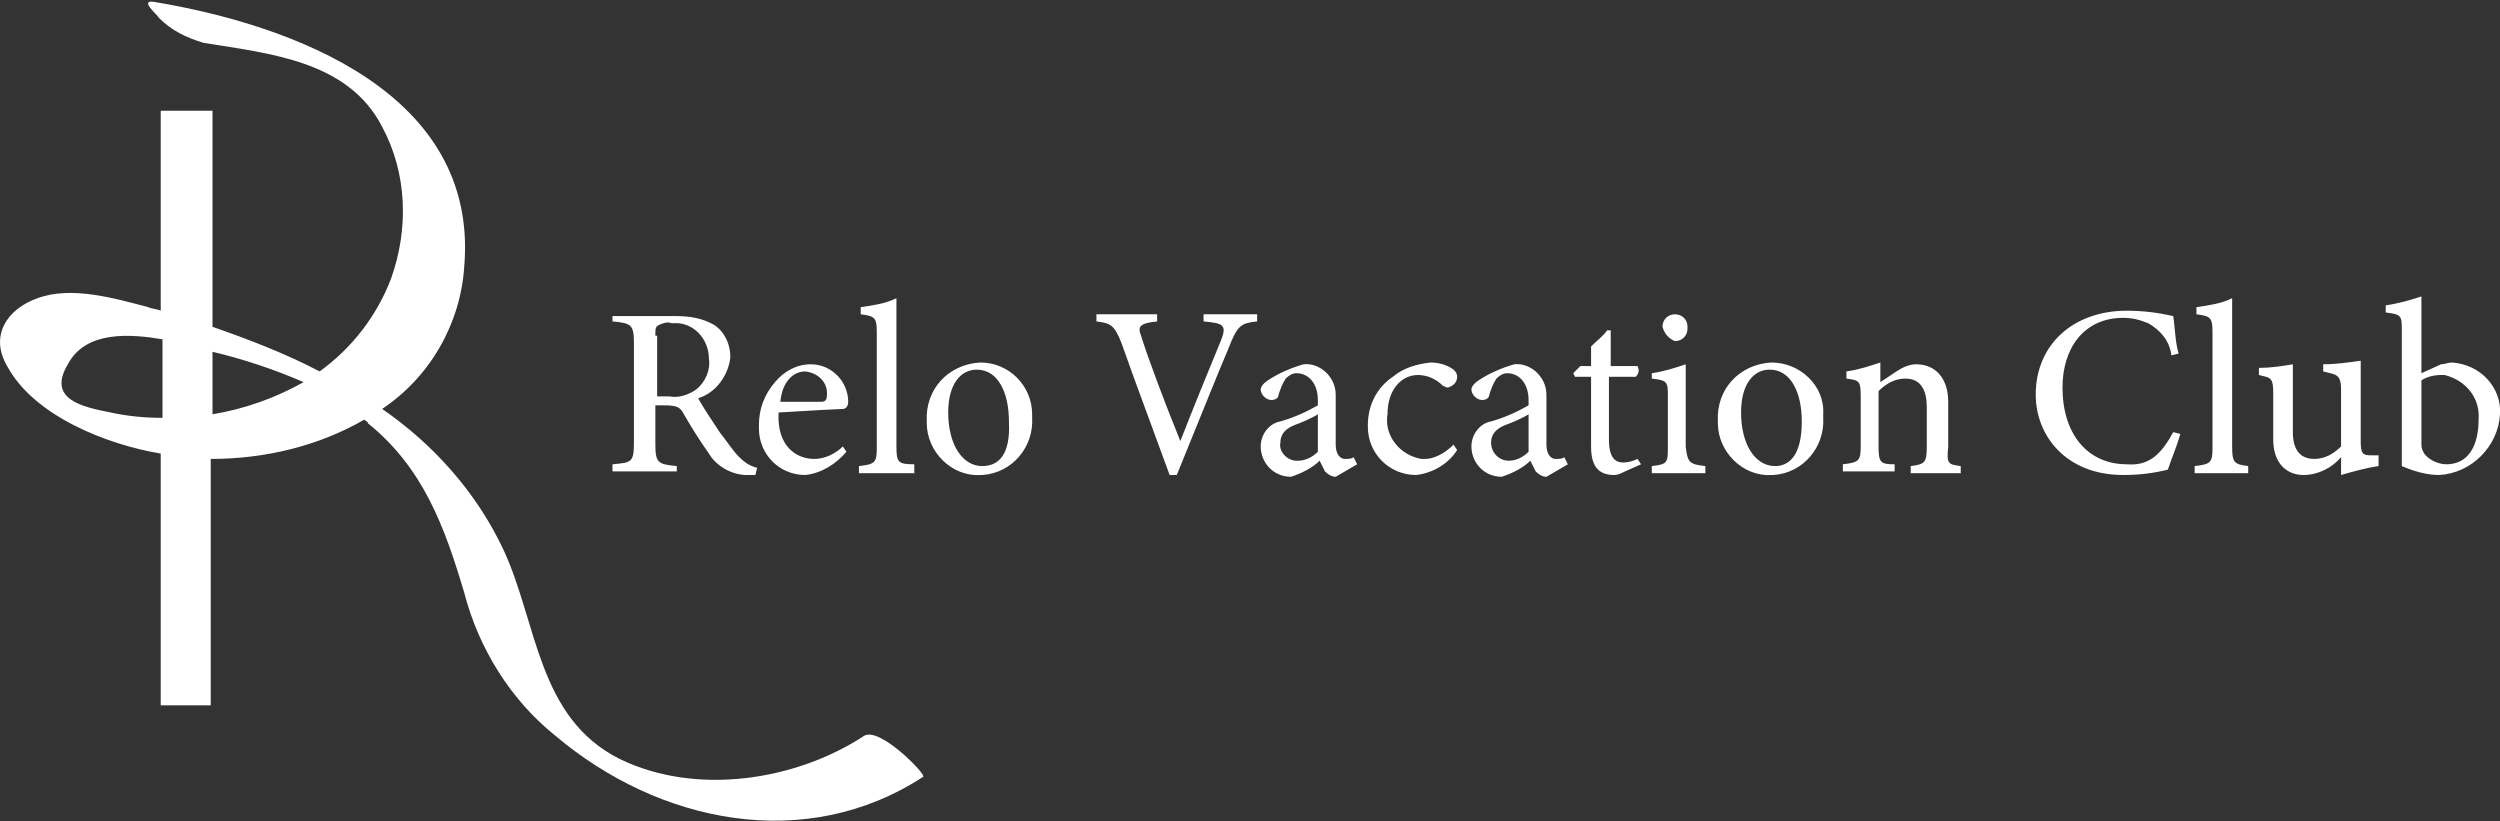 <svg xmlns="http://www.w3.org/2000/svg" viewBox="0 0 140 46"><rect x="0" y="0" width="140" height="46" fill="#333333" stroke="none"/><path d="M37.9 26.1c-1.1-.1-1.2-.2-1.2-1.3v-2.1h.5c.7 0 .9.1 1.1.5.4.7.9 1.5 1.4 2.2.4.7 1.3 1.2 2.1 1.2h.5l.1-.4c-.4-.1-.7-.3-1-.6-.4-.4-.7-.9-1.1-1.4-.4-.6-1-1.5-1.2-1.9 1-.3 1.7-1.3 1.8-2.3 0-.7-.3-1.4-.9-1.8-.7-.4-1.4-.5-2.2-.5h-3.5v.3c1.1.1 1.2.2 1.2 1.3v5.4c0 1.2-.1 1.2-1.2 1.3v.4h3.6v-.3zm-1.2-7.3c0-.4 0-.5.2-.6.2-.1.5-.2.7-.1h.4c1 .1 1.7 1 1.7 2 .1.6-.2 1.3-.7 1.7-.4.3-1 .5-1.5.4h-.7v-3.4zm8.4 7.8c.9-.1 1.7-.6 2.3-1.3l-.2-.3c-.4.4-1 .7-1.6.7-1 0-2.1-.7-2-2.6 1.6-.1 3.4-.2 3.6-.2.2 0 .3-.2.3-.4 0-1.1-.9-2.1-2.1-2.1-.8 0-1.5.4-2 1-.6.7-.9 1.5-.9 2.4v.2c0 1.4 1.1 2.6 2.6 2.6zm0-5.8s0 .1 0 0c.8.1 1.3.7 1.2 1.4 0 .2-.1.3-.3.3h-2.3c.1-1.1.7-1.7 1.4-1.7zm6 5.7h-3v-.4c.9-.1 1-.2 1-1v-6.5c0-.8-.1-.9-.9-1v-.4c.7-.1 1.4-.2 2-.5V25c0 .9.1 1 1 1v.5zm3.8-6.2s-.1 0 0 0c-1.8.1-3.1 1.5-3 3.3v.1c0 1.6 1.4 3 3 2.9h.1c1.7-.1 2.9-1.6 2.8-3.2v-.2c0-1.6-1.3-2.9-2.9-2.9zm.1 5.8c-1.1 0-1.9-1.2-1.9-3 0-1.6.7-2.4 1.6-2.4 1.2 0 1.8 1.3 1.8 2.9.1 1.9-.6 2.5-1.5 2.5zm12.3-8.5h3.1v.4c-.9.1-1.1.2-1.6 1.5-.4.9-2.2 5.4-2.9 7.1h-.4c-.8-2.2-2-5.4-2.7-7.4-.4-1-.6-1.1-1.4-1.2v-.4h3.4v.4c-1 .1-1.1.3-.9.8.3 1 1.3 3.7 2.2 5.9.7-1.8 1.6-4 2.3-5.7.3-.8.1-.9-1-1v-.4zm8.5 8c-.1.1-.3.1-.5.1s-.5-.2-.5-.8v-2.8c0-1-.9-1.8-1.8-1.7-.7.2-1.4.5-2 .9-.3.2-.4.4-.4.5 0 .3.3.6.6.6.2 0 .4-.1.4-.3.1-.3.2-.6.4-.9.2-.2.4-.3.6-.3.7 0 1.2.6 1.2 1.5v.3c-.7.4-1.4.7-2.1.9-.6.1-1.1.7-1.1 1.4 0 .9.7 1.7 1.7 1.7.6-.2 1.2-.5 1.6-.9l.3.6c.2.2.4.3.6.3L76 26l-.2-.4zm-2-.3c-.3.3-.7.5-1.1.5h-.1c-.5 0-1-.5-.9-1 0-.5.3-.8.8-1 .3-.1 1-.4 1.3-.6v2.1zm7.8-.1zm-.2-.3l.2.3c-.5.8-1.4 1.3-2.3 1.4-1.5 0-2.7-1.2-2.7-2.7v-.1c0-1.1.5-2.1 1.4-2.7.6-.5 1.3-.7 2.1-.8.4 0 .9.1 1.3.4.1.1.2.2.2.4 0 .3-.2.5-.5.6-.1 0-.1 0-.3-.1-.4-.4-.9-.6-1.4-.6-.9 0-1.7.8-1.7 2.2-.2 1.2.7 2.3 1.9 2.5h.2c.5 0 1.1-.3 1.6-.8zm6.2.7c-.1.1-.3.1-.5.1s-.5-.2-.5-.8v-2.8c0-1-.9-1.8-1.8-1.7-.7.2-1.4.5-2 .9-.3.2-.4.4-.4.5 0 .3.3.6.6.6.2 0 .4-.1.4-.3.1-.3.2-.6.4-.9.2-.2.4-.3.6-.3.7 0 1.2.6 1.2 1.5v.3c-.7.4-1.4.7-2.1.9-.6.1-1.1.7-1.1 1.4 0 .9.7 1.7 1.7 1.7.6-.2 1.2-.5 1.6-.9l.3.6c.2.2.4.3.6.3l1.2-.7-.2-.4zm-3.1.2c-.6 0-1-.5-1-1s.3-.8.8-1c.3-.1 1-.4 1.3-.6v2.1c-.3.3-.7.5-1.1.5zm7.4.2l-.9.4c-.2.1-.4.2-.6.2-.9 0-1.3-.5-1.3-1.6v-3.9h-.9l-.1-.2.4-.4h.6v-1.1c.3-.3.7-.6.9-.9h.2v2h1.5c.1.2.1.4-.1.6h-1.5v3.5c0 1.1.4 1.3.8 1.3.3 0 .6-.1.8-.2l.2.3zm3.6.1v.4h-3v-.4c.9-.1.9-.2.9-1.1v-2.8c0-.8 0-.9-.9-1v-.3c.7-.1 1.3-.3 1.9-.5V25c.1.9.2 1 1.1 1.1zm-2.4-7.8c0-.4.3-.7.7-.7.4 0 .7.3.7.7v.1c0 .4-.3.7-.7.7-.3-.1-.6-.4-.7-.8zm6.1 2c-1.8.1-3.1 1.5-3 3.3v.1c0 1.6 1.4 3 3 2.9h.1c1.7-.1 2.9-1.6 2.8-3.2v-.2c.1-1.6-1.3-2.9-2.9-2.9zm.2 5.8c-1.1 0-1.9-1.2-1.9-3 0-1.6.7-2.4 1.6-2.4 1.2 0 1.8 1.3 1.8 2.9 0 1.9-.7 2.5-1.5 2.5zm10.4 0v.4H107v-.4c.8-.1.9-.2.9-1.1v-2.2c0-.9-.3-1.6-1.2-1.6-.6 0-1.1.3-1.5.7V25c0 .9.1 1 .9 1v.4h-2.9V26c.9-.1 1-.2 1-1v-2.8c0-.9-.1-.9-.8-1v-.4c.7-.1 1.3-.3 1.9-.5v1.1l.9-.6c.3-.2.7-.4 1.1-.4 1.1 0 1.8.8 1.8 2.1V25c-.1 1 0 1 .7 1.1zm11.9-1.9l.4.1c-.2.7-.5 1.4-.7 2-.8.2-1.6.3-2.5.3-3.2 0-4.9-2.2-4.9-4.5 0-2.8 2.1-4.7 5.1-4.7.9 0 1.7.1 2.6.3.1.6.1 1.4.3 2.1l-.4.1c-.1-.8-.6-1.4-1.3-1.8-.5-.2-.9-.3-1.4-.3-2.2 0-3.4 1.7-3.4 3.9 0 2.6 1.4 4.3 3.6 4.3 1.2.1 1.9-.5 2.6-1.8zm.4.1zm3.8 1.8v.4h-3v-.4c.9-.1 1-.2 1-1v-6.5c0-.8-.1-.9-.9-1v-.4c.7-.1 1.4-.2 2-.5V25c0 .9.1 1 .9 1.1zm7.3 0c-.7.1-1.4.3-2.1.5v-1c-.5.6-1.3 1-2.1 1-.9 0-1.7-.6-1.7-2V22c0-.7-.1-.8-.4-.9l-.4-.1v-.4c.7 0 1.3-.1 1.9-.2v3.8c0 1.2.6 1.5 1.2 1.5s1.1-.3 1.5-.7v-3.2c0-.7-.2-.8-.6-.9l-.4-.1v-.4c.7 0 1.4-.1 2.1-.2v4.5c0 .7.1.8.6.8h.4v.6zm4.1-5.8c-.2 0-.4.1-.6.1l-1.1.5v-4.3c-.6.2-1.3.4-2 .5v.4c.9.1.9.2.9 1v7.6c.7.3 1.4.5 2.1.5 1.8-.1 3.3-1.6 3.4-3.4.1-1.5-1.1-2.8-2.7-2.9zm1.5 3.2c0 1.5-.6 2.5-1.8 2.5-.5 0-1.1-.3-1.3-.7-.1-.2-.1-.3-.1-.5v-3.5c.3-.2.7-.3 1.1-.3h.2c1.2.3 2 1.3 1.9 2.5zM48.4 41.2c-3.8 2.5-9.4 3.4-13.7 1.3-4.6-2.3-4.6-7.6-6.5-11.7-1.5-3.2-3.9-5.9-6.8-7.9 2.7-1.8 4.4-4.8 4.6-8C26.8 5.2 16.4 1.4 8.6.1c-.8-.1.2.7.3.9.7.7 1.5 1.1 2.5 1.4 3.7.6 8.1 1 10 4.7 1.4 2.6 1.5 5.7.5 8.5-.8 2.1-2.2 3.9-4 5.2-1.9-1-4-1.8-6-2.5v1.4c1.7.4 3.5 1 5.1 1.7-1.6.9-3.3 1.5-5.1 1.8v-17H9v11.2c-.2-.1-.5-.1-.7-.2-1.9-.5-4.3-1.2-6.2-.5-1.7.6-2.7 2.1-1.7 3.8C1.9 23.3 6 24.9 9 25.4v14.1h2.8V25.7c3 0 6-.7 8.6-2.2.1.1.2.1.2.2 3.1 2.5 4.3 5.8 5.4 9.5.8 3.1 2.6 6 5.1 8 5.8 4.9 14 6.6 20.6 2.3.2-.1-2.4-2.8-3.3-2.3zM6.2 23.1c-1.5-.3-3.6-.7-2.4-2.7 1-1.9 3.5-1.7 5.3-1.4v4.4c-1 0-2-.1-2.9-.3z" fill="#fff"/></svg>